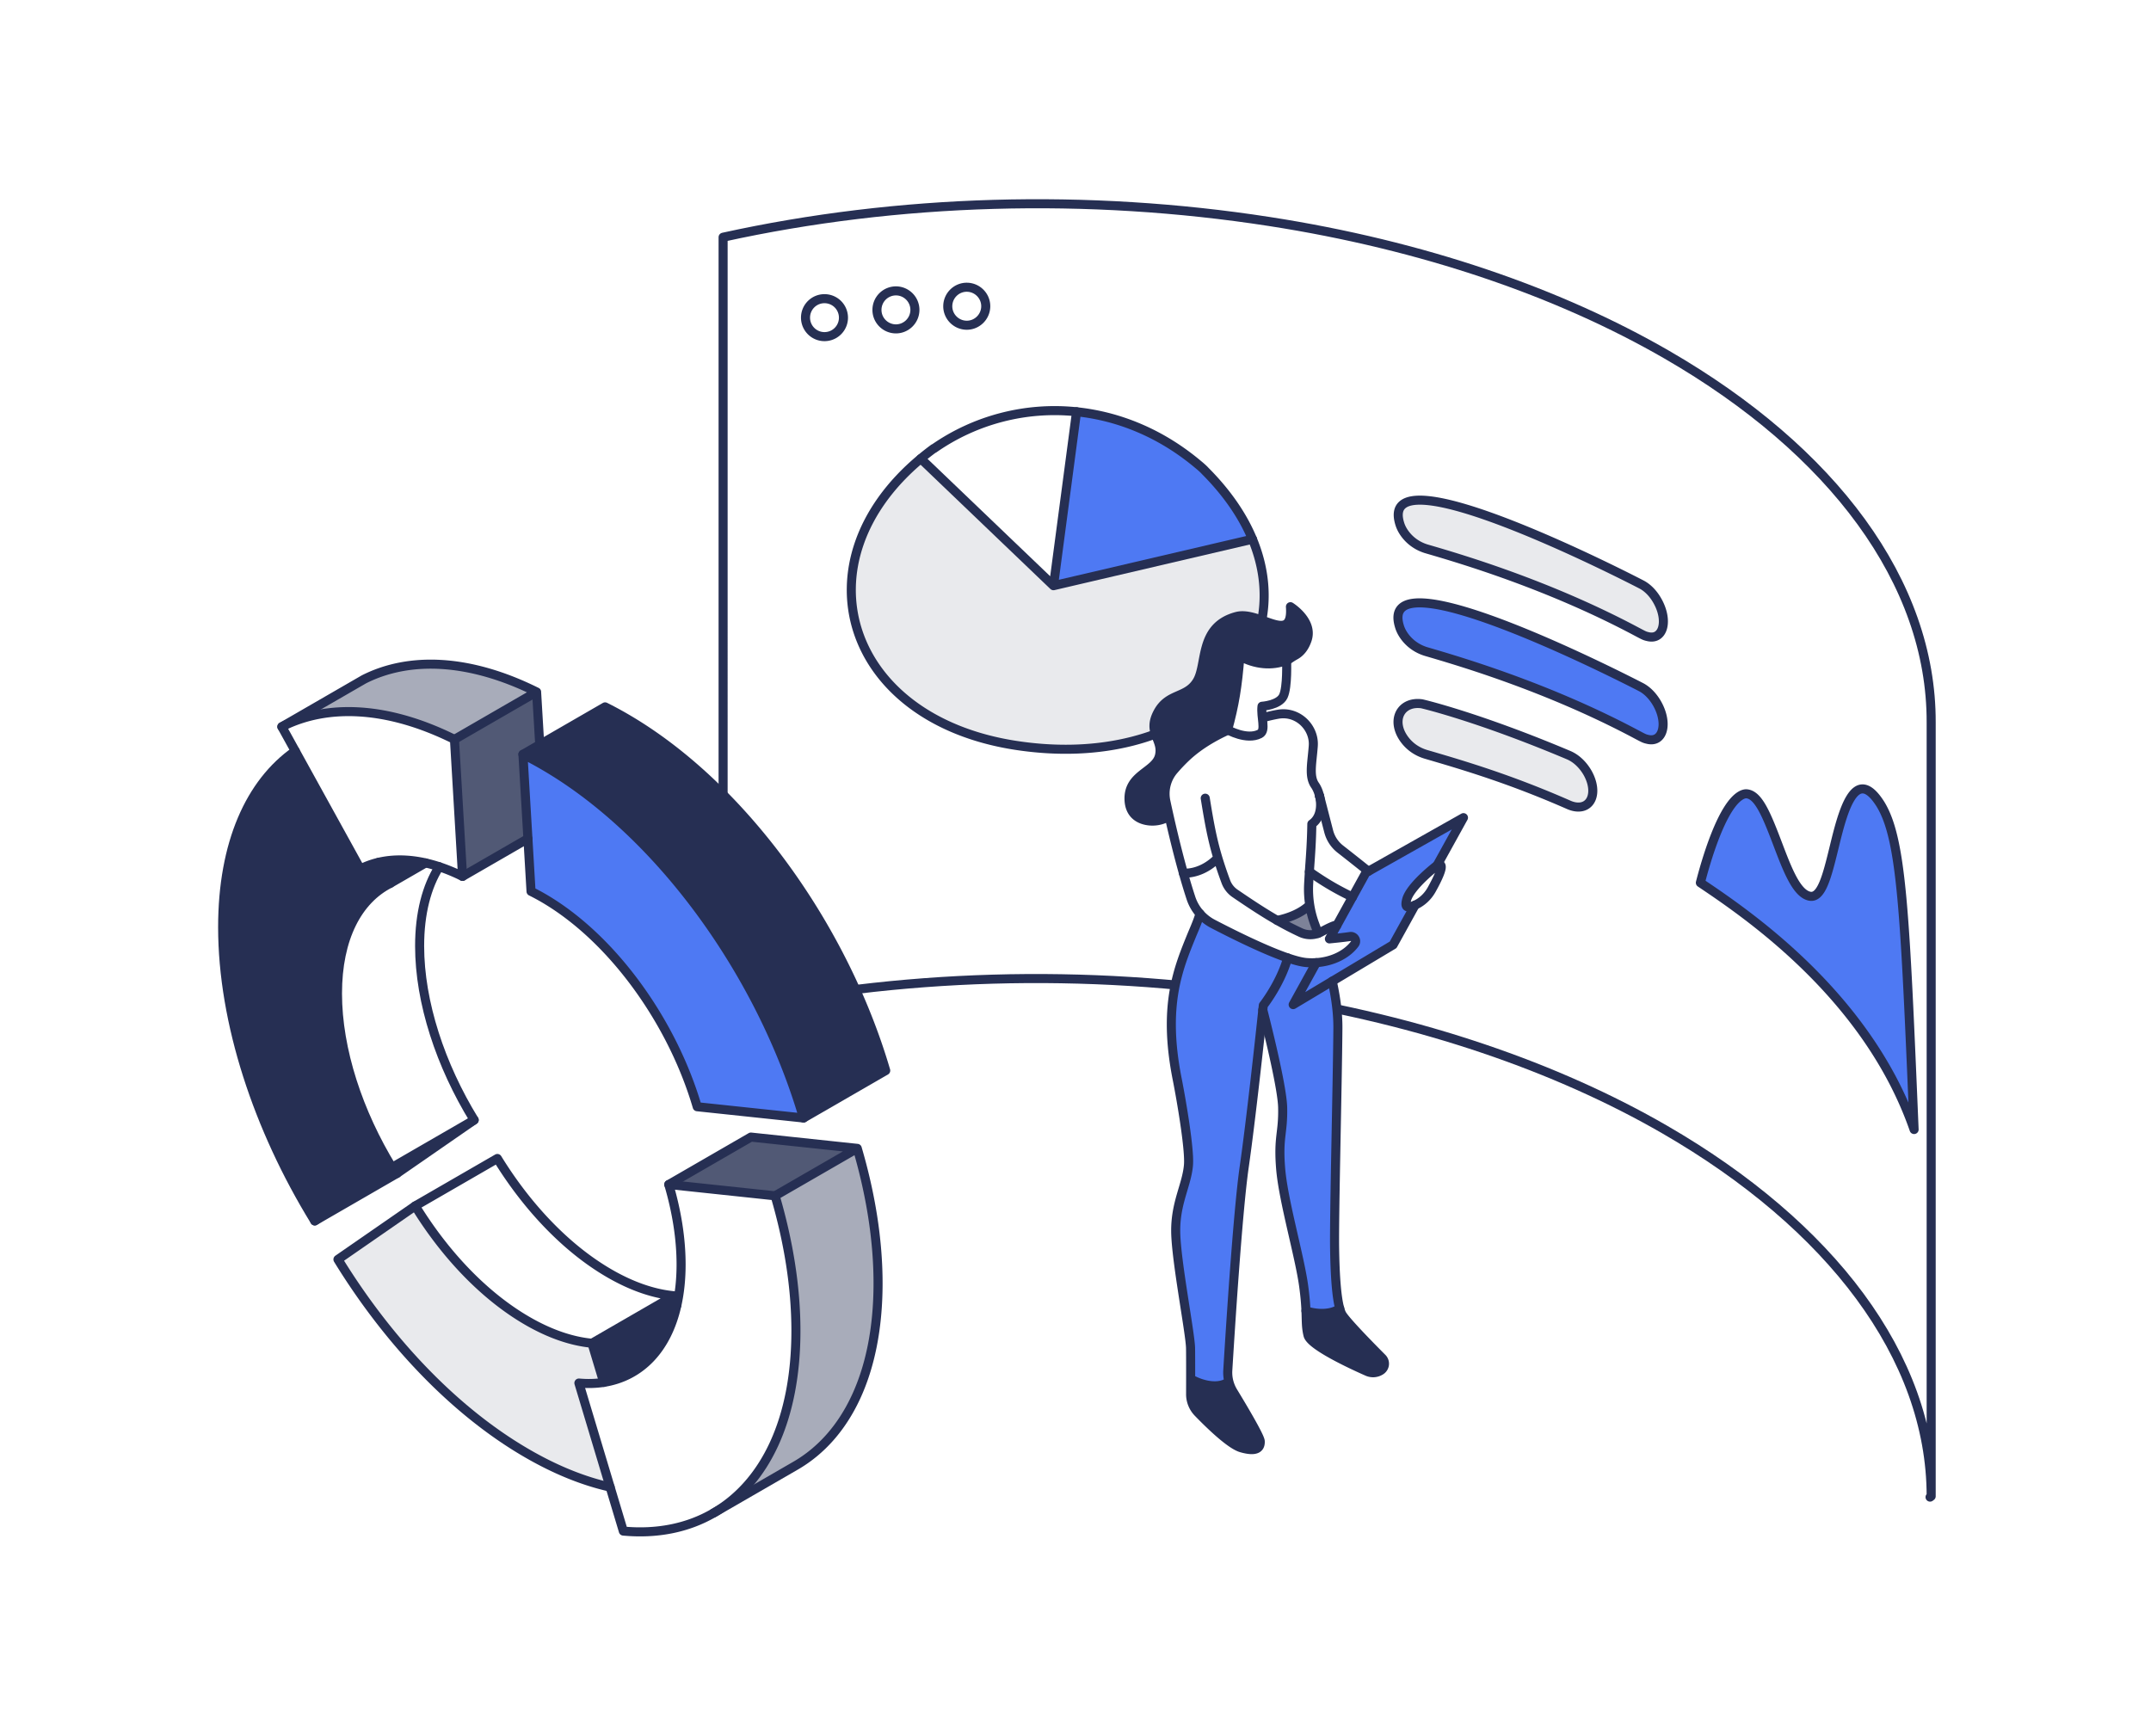 <svg xmlns="http://www.w3.org/2000/svg" width="570" height="460" viewBox="0 0 570 460"><g fill="none" fill-rule="evenodd"><path fill="#FFF" d="M0 0h570v460H0z"/><path fill="#FFF" d="M223.51 84.301a5.028 5.028 0 0 0-4.917-5.14 5.021 5.021 0 0 0-5.135 4.922 5.027 5.027 0 1 0 10.053.218m18.932-2.065a5.044 5.044 0 0 0-4.918-5.14 5.034 5.034 0 0 0-5.136 4.93c-.067 2.77 2.14 5.071 4.918 5.139 2.77.058 5.069-2.15 5.136-4.93m18.773-.965c.059-2.771-2.148-5.073-4.926-5.14-2.77-.058-5.07 2.15-5.136 4.93-.059 2.77 2.148 5.071 4.926 5.139 2.77.059 5.068-2.15 5.136-4.93m156.408 132.592c4.18.505 5.798-3.93 3.205-8.783-.562-1.05-2.182-3.627-5.068-4.904-24.21-10.22-38.913-13.637-39.014-13.645-4.75-.655-7.57 3.081-5.69 7.532.437 1.025 2.199 4.467 6.755 5.853 10.155 2.964 22.35 6.572 37.915 13.41.244.108.99.428 1.897.537m19.04-17.894c3.987.915 5.388-4.123 2.577-9.287-.629-1.159-2.023-3.284-4.271-4.51-.714-.369-70.693-36.737-64.08-16.005.712 2.242 2.979 5.29 7.006 6.516 8.745 2.562 31.998 9.347 55.454 21.8 2.4 1.276 2.4 1.276 3.315 1.486m.076-27.224c3.986.907 5.379-4.13 2.576-9.287-.621-1.159-2.003-3.294-4.271-4.51-.702-.375-70.677-36.729-64.081-16.005.713 2.234 2.979 5.29 7.007 6.517 8.752 2.553 31.998 9.338 55.454 21.8 2.4 1.276 2.4 1.276 3.315 1.485m70.483 130.619c-2.417-57.597-3.23-76.994-8.946-86.273-6.814-10.731-10.07 2.57-12.218 11.37-1.88 7.7-3.374 13.788-6.588 13.05-3.45-.782-5.858-7.13-8.409-13.84-3.08-8.128-5.179-13.06-8.266-13.284-.327-.024-.763.094-1.065.226-5.44 2.401-9.903 18.475-11.145 23.345 12.11 8.145 44.267 29.785 56.637 65.406M441.717 94.017c43.856 25.343 70.13 60.266 70.03 97.416V396.56c0-37.066-26.846-71.897-70.609-97.19-28.625-16.533-64.61-28.987-105.352-35.31-48.153-7.473-97.812-6.029-144.169 4.165V62.87c46.357-10.194 96.596-11.63 144.748-4.165 40.751 6.324 76.727 18.776 105.352 35.31M285.275 109.13a55.847 55.847 0 0 0-37.805 9.766c-.017-.008-.025-.024-.034-.033-1.2.882-2.341 1.78-3.44 2.695-32.821 27.434-20.066 69 25.117 75.978 45.911 7.088 75.92-23.067 62.788-54.623-2.518-6.08-6.647-12.202-12.563-18.13 0 0-.454-.538-1.77-1.62-9.87-8.314-21.09-12.874-32.293-14.033"/><path fill="#4E79F3" d="M498.278 213.09c5.715 9.278 6.53 28.676 8.946 86.272-12.37-35.62-44.527-57.26-56.637-65.406 1.242-4.87 5.705-20.944 11.144-23.344.303-.134.739-.25 1.066-.227 3.087.224 5.187 5.156 8.267 13.285 2.55 6.709 4.96 13.057 8.408 13.839 3.214.738 4.708-5.35 6.587-13.05 2.148-8.8 5.405-22.102 12.22-11.37"/><path fill="#E9EAED" d="M439.317 159.456c2.802 5.156 1.41 10.195-2.577 9.287-.914-.21-.914-.21-3.315-1.486-23.455-12.461-46.7-19.246-55.453-21.799-4.028-1.226-6.294-4.283-7.008-6.517-6.595-20.724 63.38 15.63 64.081 16.006 2.268 1.215 3.65 3.35 4.272 4.509"/><path fill="#4E79F3" d="M439.241 186.68c2.812 5.164 1.41 10.202-2.576 9.287-.914-.21-.914-.21-3.315-1.486-23.455-12.453-46.71-19.238-55.454-21.799-4.028-1.227-6.293-4.275-7.007-6.516-6.612-20.733 63.367 15.635 64.08 16.005 2.25 1.225 3.642 3.35 4.272 4.509"/><path fill="#E9EAED" d="M420.83 205.078c2.593 4.854.973 9.287-3.207 8.783a6.852 6.852 0 0 1-1.896-.537c-15.565-6.838-27.76-10.446-37.914-13.41-4.557-1.386-6.32-4.828-6.756-5.853-1.88-4.45.94-8.187 5.69-7.532.1.008 14.803 3.426 39.013 13.645 2.888 1.277 4.507 3.854 5.07 4.904m-88.93-62.164c13.133 31.557-16.876 61.711-62.787 54.624-45.183-6.979-57.938-48.545-25.117-75.979l35.178 33.673 52.727-12.318z"/><path fill="#4E79F3" d="M331.9 142.914l-52.726 12.318 6.101-46.1c11.203 1.159 22.423 5.718 32.292 14.031 1.318 1.084 1.771 1.621 1.771 1.621 5.916 5.929 10.045 12.05 12.563 18.13"/><path fill="#FFF" d="M285.275 109.132l-6.1 46.1-35.18-33.672a71.526 71.526 0 0 1 3.441-2.696c.009.008.017.025.034.034a55.847 55.847 0 0 1 37.805-9.766M256.29 76.13c2.777.068 4.985 2.368 4.925 5.14-.067 2.78-2.366 4.987-5.135 4.929-2.778-.067-4.985-2.368-4.926-5.14.067-2.78 2.367-4.987 5.136-4.928m-18.765.965a5.044 5.044 0 0 1 4.918 5.14c-.067 2.779-2.367 4.987-5.136 4.928-2.778-.067-4.985-2.367-4.918-5.139a5.034 5.034 0 0 1 5.136-4.929m-18.932 2.066a5.029 5.029 0 0 1 4.918 5.14 5.034 5.034 0 0 1-5.136 4.92 5.029 5.029 0 0 1-4.918-5.14c.06-2.779 2.358-4.987 5.136-4.92"/><path stroke="#262F53" stroke-linecap="round" stroke-linejoin="round" stroke-width="2.4" d="M511.45 396.79l.3-.23m-.003 0c0-37.066-26.846-71.897-70.609-97.19-28.625-16.533-64.61-28.987-105.352-35.31-48.153-7.473-97.812-6.03-144.169 4.166V62.87c46.357-10.194 96.596-11.63 144.748-4.165 40.751 6.324 76.727 18.776 105.352 35.31 43.856 25.344 70.13 60.267 70.03 97.417V396.56z"/><path stroke="#262F53" stroke-linecap="round" stroke-linejoin="round" stroke-width="2.4" d="M435.045 154.947c-.701-.376-70.676-36.73-64.08-16.005.713 2.233 2.978 5.29 7.007 6.516 8.753 2.553 31.998 9.338 55.453 21.8 2.401 1.275 2.401 1.275 3.315 1.485 3.986.908 5.38-4.131 2.577-9.287-.621-1.159-2.004-3.295-4.272-4.51zm-.075 27.223c-.714-.369-70.693-36.737-64.081-16.004.713 2.241 2.979 5.29 7.007 6.516 8.745 2.56 31.999 9.345 55.454 21.799 2.4 1.276 2.4 1.276 3.315 1.487 3.986.914 5.387-4.124 2.576-9.288-.63-1.159-2.022-3.284-4.271-4.51zm-19.21 18.004c-24.21-10.22-38.912-13.637-39.013-13.646-4.75-.655-7.57 3.082-5.69 7.533.437 1.024 2.199 4.467 6.755 5.852 10.155 2.965 22.35 6.573 37.915 13.411.244.107.99.428 1.897.538 4.179.503 5.799-3.93 3.206-8.784-.563-1.05-2.183-3.628-5.07-4.904zm82.518 12.916c-6.814-10.733-10.07 2.568-12.219 11.37-1.88 7.699-3.373 13.787-6.587 13.049-3.449-.782-5.858-7.13-8.408-13.84-3.08-8.128-5.18-13.06-8.267-13.284-.327-.024-.763.093-1.066.227-5.44 2.4-9.902 18.474-11.144 23.344 12.11 8.146 44.268 29.786 56.637 65.406-2.417-57.596-3.231-76.994-8.946-86.273zM331.9 142.914c-2.522-6.078-6.646-12.201-12.562-18.13 0 0-.453-.537-1.77-1.62-9.87-8.314-21.09-12.87-32.293-14.032a55.867 55.867 0 0 0-37.805 9.765c-.017-.008-.025-.025-.034-.033a70.999 70.999 0 0 0-3.44 2.695c-32.848 27.402-20.066 69 25.117 75.979 45.911 7.087 75.892-23.056 62.788-54.624z"/><path stroke="#262F53" stroke-linecap="round" stroke-linejoin="round" stroke-width="2.4" d="M285.28 109.12v.01l-6.11 46.1L244 121.56m35.17 33.67l52.73-12.32h.01m-108.4-58.609a5.028 5.028 0 0 0-4.917-5.14 5.021 5.021 0 0 0-5.135 4.922 5.027 5.027 0 1 0 10.053.218zm18.933-2.066c.059-2.77-2.148-5.072-4.918-5.139a5.034 5.034 0 0 0-5.135 4.929c-.067 2.772 2.14 5.072 4.917 5.14 2.77.058 5.069-2.15 5.136-4.93zm18.773-.965c.059-2.771-2.148-5.073-4.926-5.14-2.77-.058-5.07 2.15-5.136 4.93-.06 2.77 2.148 5.071 4.926 5.139 2.77.059 5.068-2.15 5.136-4.93z"/><path fill="#262F53" d="M312.08 214.19a8.247 8.247 0 0 1-7.665 3.373c-2.648-.318-5.05-1.834-5.223-5.513-.322-6.85 7.006-7.413 8.054-11.765 1.046-4.352-3.302-5.963-.484-11.362 2.819-5.4 7.731-3.788 10.47-8.381 2.737-4.593.382-14.498 10.468-17.164 5.994-1.584 15.02 7.773 14.255-2.58 0 0 6.12 3.789 4.429 8.785-.77 2.274-2.007 3.463-3.126 4.084a17.18 17.18 0 0 0-5.644 5.025l-25.534 35.499z"/><path stroke="#262F53" stroke-linecap="round" stroke-linejoin="round" stroke-width="2.4" d="M312.08 214.19a8.247 8.247 0 0 1-7.665 3.373c-2.648-.318-5.05-1.834-5.223-5.513-.322-6.85 7.006-7.413 8.054-11.765 1.046-4.352-3.302-5.963-.484-11.362 2.819-5.4 7.731-3.788 10.47-8.381 2.737-4.593.382-14.498 10.468-17.164 5.994-1.584 15.02 7.773 14.255-2.58 0 0 6.12 3.789 4.429 8.785-.77 2.274-2.007 3.463-3.126 4.084a17.18 17.18 0 0 0-5.644 5.025l-25.534 35.499z"/><path fill="#4E79F3" d="M346.232 255.115c.886.07 1.748.078 2.577.022l-6.13 11.123 10.354-6.197c.056.234.108.469.158.704.825 3.862 1.374 7.926 1.342 11.854-.127 15.32-.994 48.817-.874 58.036.108 7.71.554 13.235 1.358 16.15-2.254 1.634-5.974 1.57-8.943.62-.07-1.602-.215-3.655-.608-6.544-1.07-7.945-5.42-22.69-6.104-31.166-.69-8.477.684-9.32.532-16.194-.108-4.88-3.363-18.4-5.256-25.85v-.013c.089-.785.134-1.216.134-1.216s4.508-5.69 6.458-12.558c1.976.672 3.71 1.127 5.002 1.229"/><path fill="#4E79F3" d="M334.639 267.66v.013c-.596 5.626-3.135 29.138-4.933 41.62-1.722 11.936-3.736 43.856-4.35 53.892a9.545 9.545 0 0 0 .292 3.003c-2.59 1.958-7.031 1.064-10.127-.742.013-3.034.008-6.322-.036-8.166-.089-4.023-3.838-23.139-3.932-30.824-.089-7.685 2.925-12.348 3.381-17.658.36-4.13-1.88-17.202-2.982-22.77-3.92-19.743.367-29.595 4.001-38.529.836-1.957 1.57-3.693 2.027-5.322a11.949 11.949 0 0 0 3.4 2.661c5.034 2.623 13.651 6.931 19.85 9.048-1.95 6.867-6.459 12.558-6.459 12.558s-.044.43-.132 1.216"/><path fill="#FFF" d="M362.606 230.925l-.652.368-3.559 6.455c-4.23-2.027-7.42-3.915-11.422-6.715.032-.475.101-1.451.101-1.451.221-3.042.475-6.514.557-11.202.57-.392 1.02-.88 1.368-1.432 1.057-1.673 1.133-3.915.703-5.854l2.393 9.244a8.719 8.719 0 0 0 3.11 4.726 702.414 702.414 0 0 1 7.401 5.86"/><path fill="#7D8298" d="M348.372 244.864c.28.76.59 1.603.912 2.509a6.082 6.082 0 0 1-4.629-.216 83.022 83.022 0 0 1-6.206-3.219c3.527-.74 6.599-2.135 8.619-4.086a26.051 26.051 0 0 0 1.304 5.012"/><path fill="#FFF" d="M322.716 227.383c-2.457 2.54-5.724 4.138-9.118 4.049-1.944-6.9-3.628-14.268-4.647-19.033-.628-2.933.132-6.006 2.089-8.28a45.27 45.27 0 0 1 3.014-3.2c7.77-7.509 20.122-10.847 24.656-11.627 5.243-.893 9.55 3.51 9.307 8.25-.006.133-.014.266-.025.398-.358 4.532-1.152 7.85.481 10.182.5.717.931 1.71 1.191 2.813l.038.159c.43 1.939.355 4.181-.703 5.854a4.893 4.893 0 0 1-1.368 1.432c-.082 4.688-.336 8.16-.557 11.201 0 0-.253 3.815-.304 4.974a26.923 26.923 0 0 0 .298 5.297c-2.02 1.951-5.092 3.346-8.619 4.087-3.571-2.047-7.103-4.378-11.18-7.16a6.46 6.46 0 0 1-2.42-3.085 108.284 108.284 0 0 1-2.133-6.31"/><path fill="#FFF" d="M338.449 243.939a83.195 83.195 0 0 0 6.207 3.218 6.09 6.09 0 0 0 4.628.215 5.65 5.65 0 0 0 .842-.38c1.744-.964 3.799-1.983 4.122-1.723l-1.963 3.567c1.077-.101 3.432-.329 5.49-.627 1.095-.159 1.874 1.077 1.216 1.964-1.887 2.54-5.54 4.672-10.182 4.964-.83.057-1.69.048-2.577-.022-1.292-.101-3.027-.558-5.002-1.229-6.199-2.116-14.817-6.425-19.85-9.048a11.956 11.956 0 0 1-3.4-2.661 11.764 11.764 0 0 1-2.369-4.105 150.889 150.889 0 0 1-2.013-6.64c3.393.088 6.661-1.508 9.118-4.05.589 1.953 1.279 4 2.133 6.312a6.464 6.464 0 0 0 2.42 3.085c4.077 2.782 7.609 5.113 11.18 7.16m42.374-14.598c2.469-1.096.247 3.415-1.463 6.475-1 1.787-2.52 3.231-4.369 4.067a8.26 8.26 0 0 1-.83.324c-1.462.488-1.848.025-1.43-1.685.899-3.682 8.092-9.181 8.092-9.181"/><path fill="#4E79F3" d="M372.73 238.522c-.417 1.71-.031 2.173 1.432 1.685a8.71 8.71 0 0 0 .83-.324l-5.82 10.524-26.492 15.853 6.13-11.123c4.64-.292 8.294-2.423 10.18-4.964.659-.887-.12-2.122-1.215-1.964-2.058.298-4.413.526-5.49.627l9.668-17.543 25.853-14.586-6.983 12.634s-7.193 5.499-8.092 9.18"/><path fill="#262F53" d="M365.956 363.178a3.73 3.73 0 0 1-2.103.647 3.778 3.778 0 0 1-1.525-.323c-4.432-1.959-15.051-6.913-15.716-9.63-.532-2.187-.418-3.63-.538-6.444 2.97.95 6.69 1.013 8.943-.621.158.57.327 1.04.51 1.406.842 1.686 7.472 8.452 10.739 11.728.93.938.779 2.49-.31 3.237m-32.001 18.805c.088 1.736-.919 2.928-5.034 1.736-2.92-.843-8.465-6.247-11.436-9.32a7.013 7.013 0 0 1-1.982-4.929c.007-1.153.018-2.554.018-4.024 3.096 1.806 7.537 2.7 10.127.742a9.663 9.663 0 0 0 1.107 2.642c2.514 4.13 7.13 11.886 7.2 13.153"/><path stroke="#262F53" stroke-linecap="round" stroke-linejoin="round" stroke-width="2.4" d="M334.639 267.673c1.893 7.45 5.148 20.97 5.255 25.85.152 6.874-1.222 7.717-.532 16.194.684 8.477 5.034 23.22 6.104 31.166.392 2.889.539 4.942.608 6.545.12 2.813.006 4.257.538 6.443.665 2.718 11.283 7.672 15.716 9.63a3.775 3.775 0 0 0 1.525.324c.735 0 1.47-.216 2.103-.647a2.119 2.119 0 0 0 .31-3.237c-3.268-3.276-9.897-10.042-10.739-11.728-.184-.367-.351-.836-.51-1.406-.806-2.914-1.25-8.44-1.357-16.15-.121-9.219.747-42.716.873-58.036.032-3.928-.517-7.991-1.343-11.854-.05-.235-.1-.47-.158-.704m-3.368-49.128c-.26-1.102-.69-2.097-1.19-2.813-1.634-2.331-.84-5.65-.482-10.181.01-.133.018-.266.026-.4.242-4.74-4.066-9.142-9.308-8.249-4.533.78-16.887 4.119-24.656 11.626a45.076 45.076 0 0 0-3.014 3.2c-1.957 2.275-2.716 5.348-2.09 8.28 1.02 4.766 2.71 12.133 4.648 19.034a153.432 153.432 0 0 0 2.013 6.64 11.823 11.823 0 0 0 2.369 4.105 12 12 0 0 0 3.4 2.662c5.034 2.622 13.65 6.935 19.85 9.047 1.975.673 3.71 1.127 5.002 1.229.887.07 1.747.076 2.577.021 4.64-.304 8.295-2.422 10.182-4.963.658-.887-.12-2.122-1.216-1.964-2.058.298-4.414.525-5.49.627l9.669-17.543 25.853-14.586-6.984 12.634"/><path stroke="#262F53" stroke-linecap="round" stroke-linejoin="round" stroke-width="2.4" d="M349.284 247.373c-.323-.906-.633-1.75-.912-2.51a25.978 25.978 0 0 1-1.304-5.011 26.923 26.923 0 0 1-.298-5.297c.051-1.16.304-4.974.304-4.974.222-3.04.475-6.513.557-11.2a4.88 4.88 0 0 0 1.368-1.433c1.058-1.673 1.134-3.915.703-5.854m25.288 28.786l-5.82 10.53-26.49 15.85 6.13-11.12m-30.83-12.963c-.456 1.628-1.191 3.364-2.026 5.323-3.635 8.932-7.922 18.785-4.002 38.527 1.102 5.57 3.343 18.64 2.982 22.772-.456 5.308-3.47 9.972-3.381 17.657.095 7.686 3.843 26.8 3.932 30.824.044 1.843.025 11.037.019 12.19a7.008 7.008 0 0 0 1.982 4.93c2.97 3.072 8.516 8.476 11.435 9.32 4.116 1.19 5.122 0 5.033-1.737-.07-1.267-4.685-9.022-7.198-13.153a9.801 9.801 0 0 1-1.109-2.642 9.646 9.646 0 0 1-.29-3.003c.613-10.036 2.627-41.956 4.35-53.892 1.797-12.482 4.336-35.994 4.931-41.62v-.013c.089-.786.134-1.217.134-1.217s4.508-5.69 6.458-12.557m-2.781-9.947c3.527-.742 6.6-2.135 8.619-4.087M315.52 365.447c3.097 1.805 7.537 2.698 10.127.74m20.427-18.759c2.97.95 6.69 1.014 8.944-.622"/><path stroke="#262F53" stroke-linecap="round" stroke-linejoin="round" stroke-width="2.4" d="M319.379 211.55c1.044 6.463 1.83 10.817 3.337 15.833a105.545 105.545 0 0 0 2.134 6.31 6.462 6.462 0 0 0 2.418 3.086c4.078 2.782 7.608 5.116 11.18 7.16a82.444 82.444 0 0 0 6.207 3.218 6.093 6.093 0 0 0 4.63.215c.284-.101.568-.228.841-.38 1.743-.964 3.8-1.983 4.122-1.723m-4.584-34.334l2.43 9.403a8.72 8.72 0 0 0 3.11 4.726 702.404 702.404 0 0 1 7.402 5.86m-15.633.109c4.002 2.8 7.193 4.688 11.423 6.716m22.427-8.408s-7.193 5.5-8.092 9.18c-.418 1.711-.032 2.174 1.43 1.686.285-.095.564-.203.83-.324 1.849-.836 3.369-2.28 4.37-4.067 1.709-3.06 3.93-7.571 1.462-6.475zm-67.225 2.091c3.394.089 6.66-1.508 9.118-4.049"/><path fill="#FFF" d="M328.568 173.937c-.651 8.073-1.423 12.82-3.247 19.487 0 0 5.055 2.877 8.527 1.068 1.721-.897.223-4.448.578-7.31 0 0 4.495-.27 5.648-2.669 1.151-2.397.862-9.49.862-9.49-3.905 1.592-8.39 1.085-12.368-1.086"/><path stroke="#262F53" stroke-linecap="round" stroke-linejoin="round" stroke-width="2.4" d="M328.568 173.937c-.651 8.073-1.423 12.82-3.247 19.487 0 0 5.055 2.877 8.527 1.068 1.721-.897.223-4.448.578-7.31 0 0 4.495-.27 5.648-2.669 1.151-2.397.862-9.49.862-9.49-3.905 1.592-8.39 1.085-12.368-1.086z"/><path fill="#262F53" d="M78.245 199.054C66.28 207.437 59 223.5 59 245.733c0 25.269 9.409 53.437 24.406 77.858l20.476-14.168c-8.881-14.47-14.453-31.154-14.453-46.11 0-14.704 5.38-24.857 13.984-29.19l-3.075-5.576v-.008c-1.709.402-3.334.99-4.851 1.76l-17.242-31.245z"/><path fill="#FFF" d="M74.692 192.615L95.487 230.3a21.655 21.655 0 0 1 4.851-1.76c3.762-.872 7.95-.847 12.442.167 1.181.269 2.379.604 3.602 1.006 2.02.662 4.08 1.518 6.192 2.565l-2.145-36.308c-17.645-8.77-33.597-9.482-45.737-3.354"/><path fill="#A8ACBA" d="M96.459 180.04l-21.767 12.575c12.14-6.128 28.093-5.415 45.737 3.354l21.767-12.575c-17.636-8.77-33.589-9.482-45.737-3.354"/><path fill="#262F53" d="M83.41 323.59l21.76-12.57 20.48-14.18-21.77 12.58z"/><path fill="#E9EAED" d="M110.032 319.617l-20.477 14.177c13.263 21.604 30.874 40.283 50.21 51.45 7.625 4.409 14.981 7.335 21.91 8.886l-8.27-27.573c2.296.21 4.5.15 6.577-.177l-3.116-10.37c-5.262-.494-11.034-2.414-17.1-5.918-11.453-6.615-21.884-17.673-29.734-30.475"/><path fill="#FFF" d="M103.413 234.122c-8.604 4.334-13.983 14.487-13.983 29.192 0 14.955 5.571 31.64 14.452 46.109l21.767-12.583c-8.881-14.462-14.453-31.146-14.453-46.11 0-8.677 1.877-15.77 5.186-21.018a39.72 39.72 0 0 0-3.602-1.006l-9.367 5.416z"/><path fill="#262F53" d="M100.338 228.539v.008l3.075 5.575 9.367-5.415c-4.491-1.015-8.68-1.04-12.442-.168"/><path fill="#FFF" d="M131.798 307.042l-21.767 12.575c7.851 12.802 18.282 23.86 29.735 30.474 6.066 3.504 11.838 5.424 17.1 5.92l21.775-12.585c-5.261-.486-11.042-2.406-17.109-5.91-11.453-6.614-21.875-17.68-29.734-30.474"/><path fill="#515975" d="M120.43 195.97l2.14 36.31 17.32-10h.01l-1.32-22.35 4.45-2.57-.83-13.97z"/><path fill="#4E79F3" d="M138.576 199.926l2.145 36.317a54.765 54.765 0 0 1 3.117 1.668c18.49 10.68 34.334 32.964 40.919 55.415l28.175 2.985c-11.11-37.885-37.86-75.51-69.094-93.551a95.872 95.872 0 0 0-5.262-2.834"/><path fill="#262F53" d="M143.025 197.36l-4.449 2.566a95.872 95.872 0 0 1 5.262 2.834c31.234 18.041 57.985 55.666 69.095 93.551l21.775-12.575c-11.118-37.885-37.87-75.51-69.103-93.552a96.165 96.165 0 0 0-5.262-2.834l-17.318 10.002v.008z"/><path fill="#FFF" d="M179.378 345.883c-2.622 11.779-9.735 18.988-19.396 20.498-2.077.326-4.28.385-6.577.176l11.772 39.234c8.99.83 17.084-.83 23.878-4.762l.36-.21c13.296-7.88 21.498-24.529 21.498-48.12 0-11.536-1.96-23.659-5.512-35.765l-28.176-2.993c2.103 7.16 3.26 14.353 3.26 21.177 0 3.924-.386 7.52-1.107 10.765"/><path fill="#262F53" d="M156.866 356.01l3.116 10.37c9.66-1.508 16.773-8.719 19.396-20.497l-.737-2.457-21.775 12.584z"/><path fill="#515975" d="M177.22 313.94l28.18 2.99 21.77-12.57-28.18-2.99z"/><path fill="#A8ACBA" d="M189.415 400.82l21.407-12.366c13.505-7.805 21.858-24.53 21.858-48.34 0-11.526-1.96-23.649-5.513-35.755l-21.766 12.576c3.552 12.105 5.512 24.228 5.512 35.764 0 23.591-8.202 40.24-21.498 48.121"/><path stroke="#262F53" stroke-linecap="round" stroke-linejoin="round" stroke-width="2.4" d="M105.172 311.016l20.477-14.177c-8.881-14.462-14.453-31.144-14.453-46.109 0-8.677 1.877-15.77 5.187-21.018m-38.138-30.658C66.28 207.437 59 223.5 59 245.733c0 25.269 9.409 53.437 24.406 77.858l20.476-14.168c-8.881-14.47-14.453-31.154-14.453-46.11 0-14.704 5.38-24.857 13.984-29.19l-3.075-5.576"/><path stroke="#262F53" stroke-linecap="round" stroke-linejoin="round" stroke-width="2.4" d="M74.692 192.615L95.487 230.3a21.485 21.485 0 0 1 4.851-1.76c3.76-.879 7.952-.85 12.442.167 1.181.268 2.379.605 3.602 1.006a46.947 46.947 0 0 1 6.192 2.565l-2.145-36.308c-17.645-8.77-33.597-9.482-45.737-3.354zm85.291 173.765l-3.117-10.37c-5.262-.494-11.035-2.414-17.1-5.919-11.453-6.614-21.884-17.672-29.734-30.473l-20.476 14.176c13.262 21.604 30.873 40.282 50.21 51.45 7.624 4.41 14.98 7.335 21.91 8.886"/><path stroke="#262F53" stroke-linecap="round" stroke-linejoin="round" stroke-width="2.4" d="M189.415 400.82c13.296-7.88 21.498-24.53 21.498-48.121 0-11.536-1.96-23.659-5.512-35.764l-28.176-2.993c2.103 7.16 3.26 14.352 3.26 21.176 0 3.924-.385 7.52-1.107 10.765-2.62 11.78-9.737 18.983-19.396 20.497-2.077.327-4.28.386-6.577.176l11.772 39.235c8.99.83 17.084-.83 23.878-4.761m-50.479-201.104l2.145 36.317a54.765 54.765 0 0 1 3.117 1.668c18.49 10.68 34.334 32.964 40.919 55.415l28.175 2.985c-11.11-37.885-37.86-75.51-69.094-93.551a95.872 95.872 0 0 0-5.262-2.834z"/><path stroke="#262F53" stroke-linecap="round" stroke-linejoin="round" stroke-width="2.4" d="M143.025 197.352l17.318-10.002a96.165 96.165 0 0 1 5.262 2.834c31.233 18.041 57.985 55.667 69.103 93.552l-21.775 12.575M138.58 199.93l4.44-2.57m-.82-13.97l-21.77 12.58m19.46 26.31l-17.32 10m20.455-34.92l-.83-13.966c-17.636-8.77-33.588-9.482-45.736-3.354l-21.766 12.575m28.717 41.505l9.37-5.41m-8.9 80.71l21.77-12.58m-42.24 26.75l21.76-12.57m122-6.66l-21.77 12.57m-16.345 84.1l21.767-12.575c13.505-7.806 21.858-24.531 21.858-48.34 0-11.527-1.96-23.65-5.513-35.755l-28.176-2.994-21.766 12.576M156.87 356.01l21.77-12.58m-68.608-23.813l21.766-12.575c7.86 12.794 18.281 23.86 29.735 30.474 6.065 3.504 11.846 5.424 17.107 5.91l.738 2.457v.008"/></g></svg>